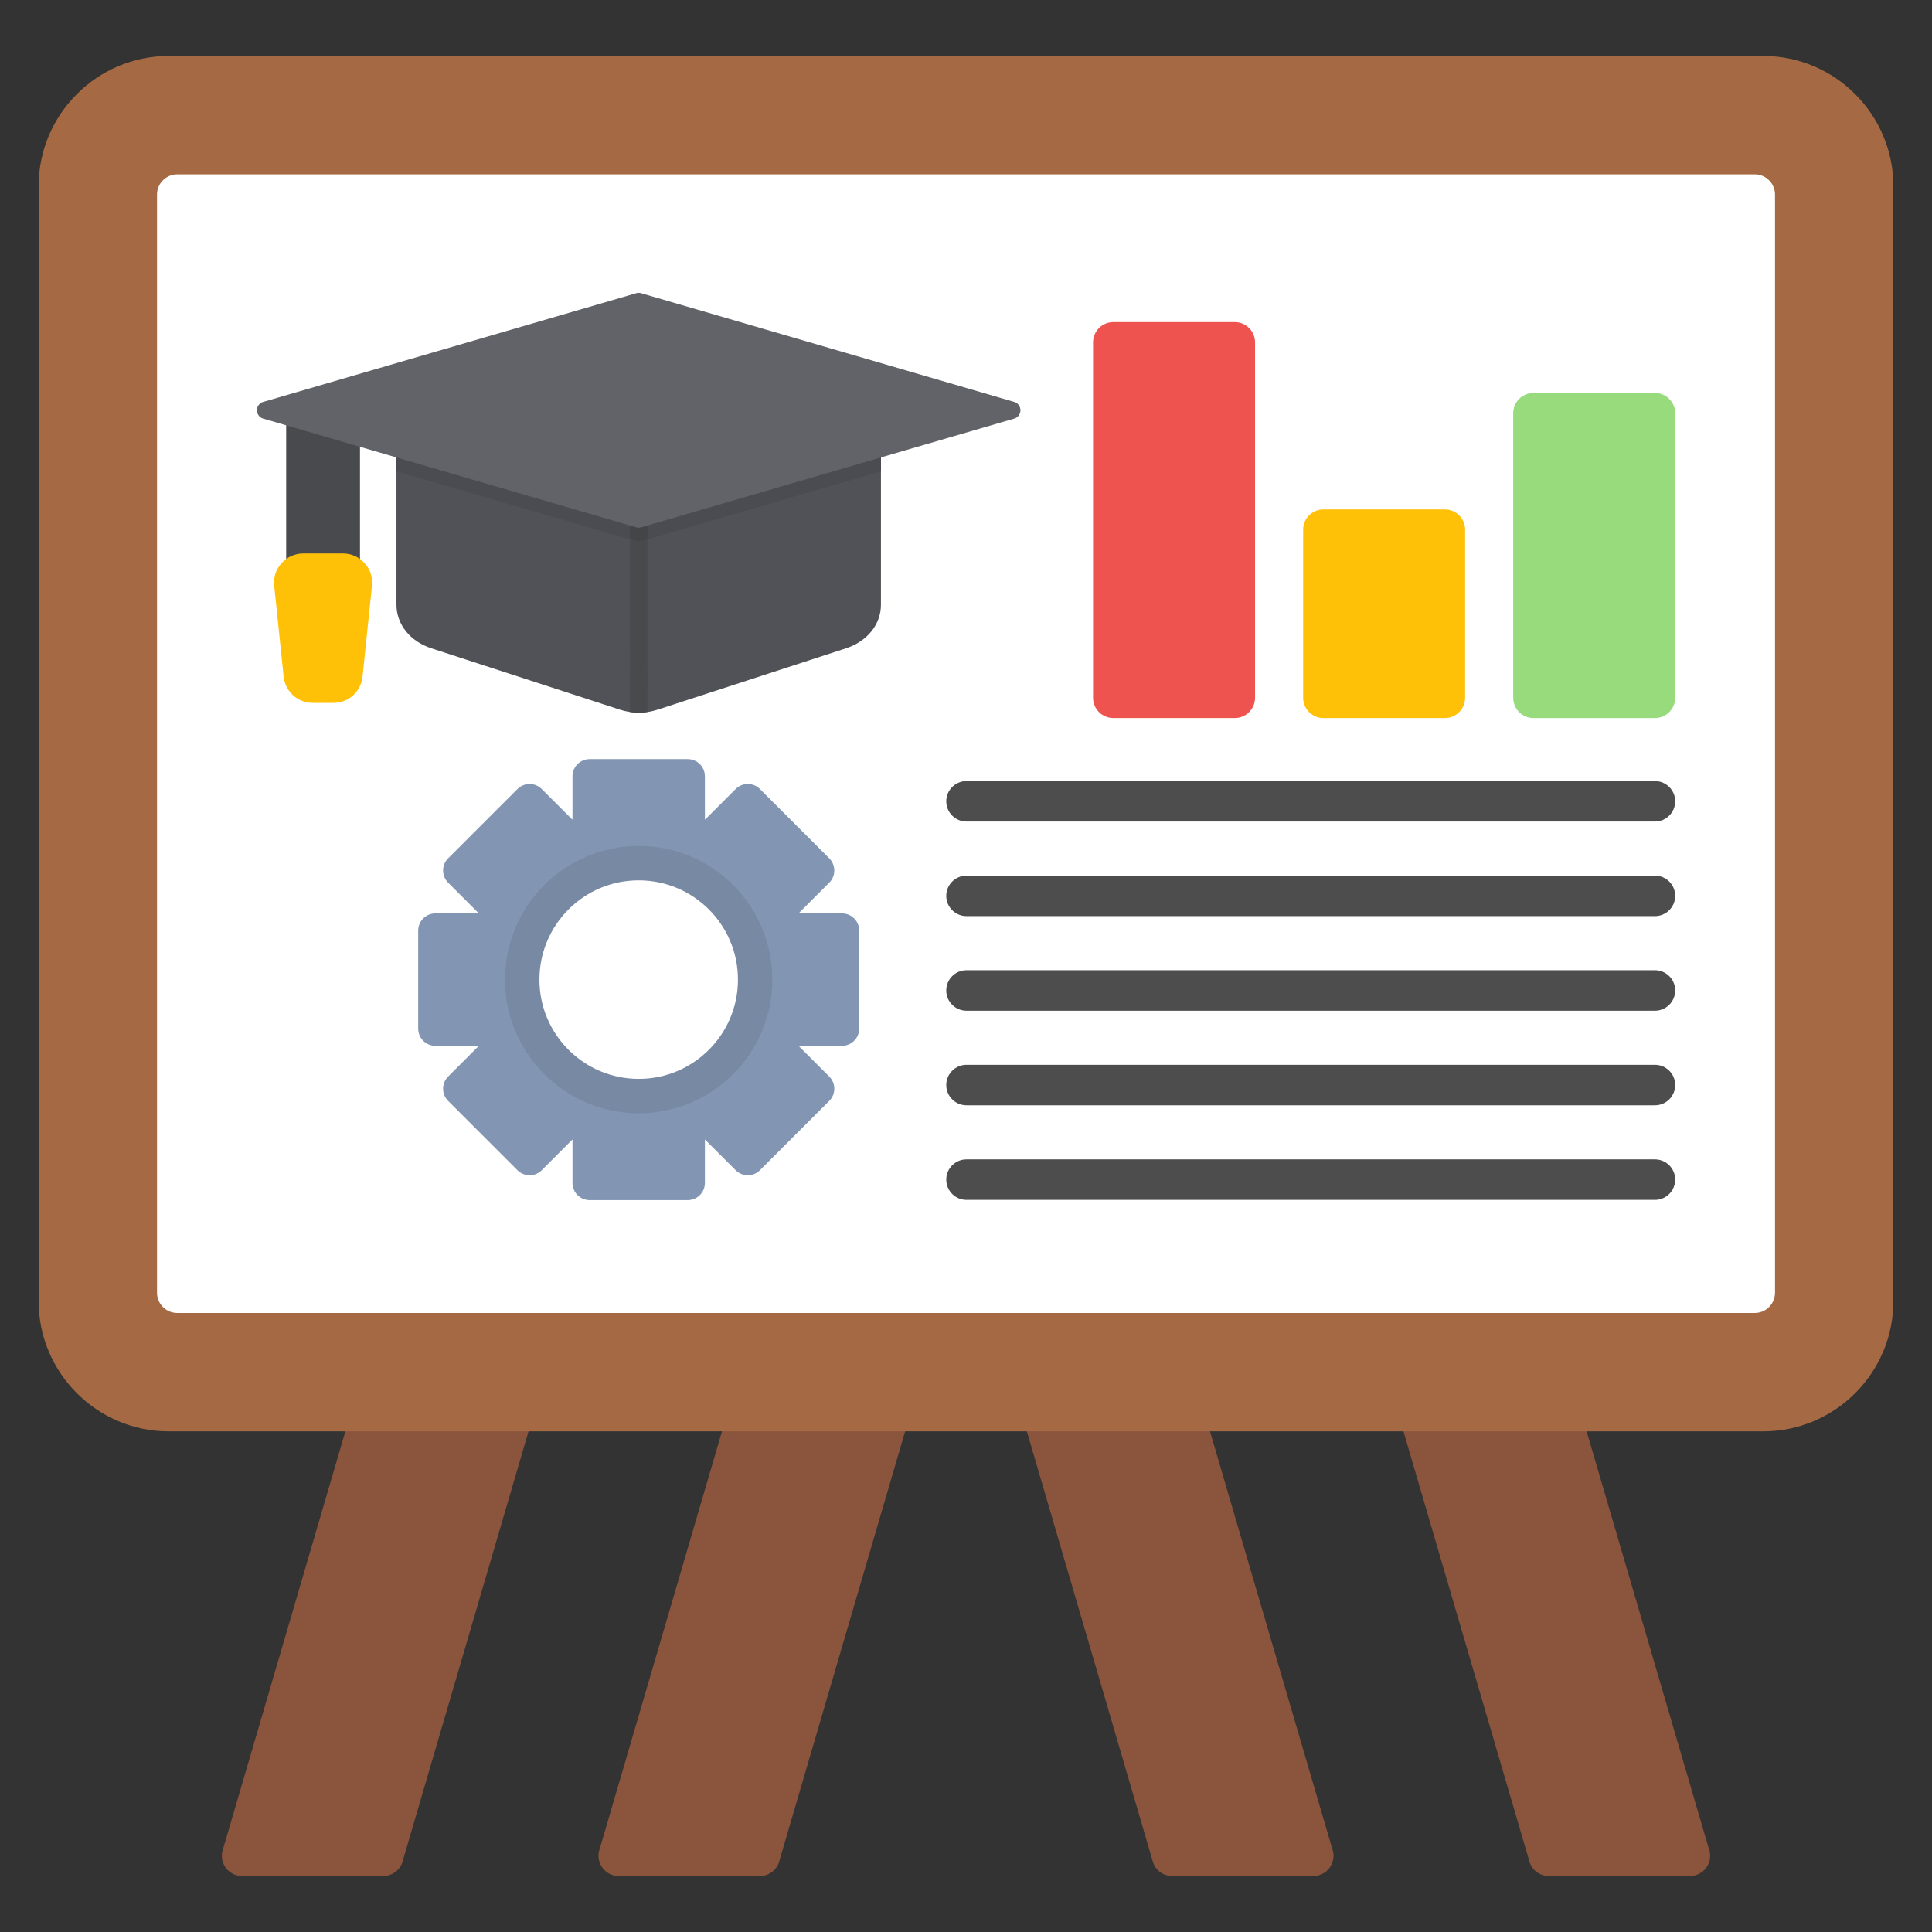 <svg id="Layer_1" enable-background="new 0 0 450 450" viewBox="0 0 450 450" xmlns="http://www.w3.org/2000/svg"><rect x="0" y="0" width="450" height="450" fill="#333333" stroke="none"/><g id="Layer_x0020_1"><g id="_386791888"><path id="_386795416" d="m211.827 329.98c.722-2.493-.713-5.1-3.206-5.822-.207-.06-23.663 2.667-32.869 0-2.493-.722-5.099.713-5.822 3.206l-30.212 103.165c-.208.532-.323 1.111-.323 1.717 0 2.605 2.112 4.717 4.716 4.717h32.79c2.072.036 3.995-1.307 4.606-3.391l-.012-.018z" fill="#8b543d"/><path id="_386795272" d="m241.379 324.157c-2.493.722-3.928 3.329-3.206 5.822l30.331 103.574-.012.018c.611 2.085 2.534 3.427 4.606 3.391h32.79c2.604 0 4.716-2.112 4.716-4.717 0-.606-.115-1.185-.323-1.717l-30.211-103.165c-.722-2.493-3.329-3.928-5.822-3.206-11.643 3.372-24.182-2.517-32.869 0z" fill="#8b543d"/><path id="_386795440" d="m124.104 329.98c.722-2.493-.713-5.1-3.206-5.822-.215-.062-23.611 2.682-32.869 0-2.493-.722-5.099.713-5.822 3.206l-30.211 103.165c-.208.532-.323 1.111-.323 1.717 0 2.605 2.112 4.717 4.716 4.717h32.79c2.072.036 3.995-1.307 4.606-3.391l-.012-.018z" fill="#8b543d"/><path id="_386794936" d="m329.101 324.157c-2.493.722-3.928 3.329-3.206 5.822l30.331 103.574-.012.018c.611 2.085 2.534 3.427 4.606 3.391h32.79c2.604 0 4.716-2.112 4.716-4.717 0-.606-.115-1.185-.323-1.717l-30.211-103.165c-.722-2.493-3.329-3.928-5.822-3.206-14.19 4.112-24.366-2.464-32.869 0z" fill="#8b543d"/><path id="_386794912" d="m39.286 13.039h371.429c8.333 0 15.905 3.406 21.392 8.893s8.893 13.061 8.893 21.393v259.777c0 8.332-3.406 15.905-8.893 21.392s-13.06 8.894-21.392 8.894h-371.429c-8.332 0-15.906-3.406-21.393-8.893-5.486-5.487-8.893-13.06-8.893-21.393v-259.778c0-8.333 3.406-15.906 8.893-21.393s13.06-8.892 21.393-8.892z" fill="#a56a43"/><path id="_386795584" d="m408.715 305.817h-367.427c-2.605 0-4.717-2.112-4.717-4.716v-255.778c0-2.605 2.112-4.717 4.717-4.717h367.427c2.605 0 4.717 2.112 4.717 4.717v255.778c-.001 2.604-2.112 4.716-4.717 4.716z" fill="#fff"/><g><path id="_386794120" d="m68.691 95.509c-1.123 0-2.034.911-2.034 2.034v33.804c0 1.123.911 2.034 2.034 2.034h13.122c1.123 0 2.034-.911 2.034-2.034v-29.98c0-1.123-.911-2.034-2.034-2.034-5.403 0-9.405-3.824-13.122-3.824z" fill="#484a4e"/><path id="_386794672" d="m70.641 128.915h9.222c.979 0 1.909.196 2.777.582.86.382 1.627.943 2.286 1.674.661.733 1.14 1.553 1.431 2.447.289.887.385 1.831.283 2.815l-2.196 21.162c-.181 1.745-.999 3.274-2.211 4.366-1.214 1.094-2.817 1.751-4.565 1.751h-4.829c-1.749 0-3.352-.657-4.566-1.751-1.211-1.092-2.03-2.621-2.211-4.366l-2.196-21.162c-.102-.984-.006-1.928.283-2.816.291-.893.77-1.714 1.431-2.447.659-.731 1.426-1.291 2.286-1.674.867-.385 1.797-.581 2.775-.581z" fill="#ffc107"/><path id="_386794192" d="m205.188 105.028c0-1.123-.911-2.034-2.034-2.034-36.256 0-72.511 0-108.778 0-1.123 0-2.034.911-2.034 2.034v35.794c0 2.339.814 4.505 2.277 6.297 1.412 1.729 3.421 3.09 5.869 3.886l43.839 14.268c1.474.48 2.956.719 4.452.719s2.978-.24 4.452-.72l43.813-14.266c2.447-.797 4.456-2.157 5.868-3.886 1.463-1.791 2.276-3.957 2.276-6.296z" fill="#505257"/><path id="_386794600" d="m205.188 105.028c0-1.123-.911-2.034-2.034-2.034-36.256 0-72.511 0-108.778 0-1.123 0-2.034.911-2.034 2.034v4.753l54.824 15.975c1.005.293 2.023.35 3.037.055l2.953-.86-.002-.007 52.035-15.163z" fill="#4b4c51"/><path id="_386794792" d="m150.793 102.993h-4.053l.009 62.85c.674.099 1.35.148 2.028.148.677 0 1.352-.049 2.024-.148z" fill="#484a4e"/><path id="_386793352" d="m150.793 102.993h-4.053l.003 22.639.421.123c1.005.293 2.023.35 3.037.055l.594-.173z" fill="#434549"/><path id="_386793424" d="m149.495 68.343 86.718 25.268.005-.006c1.078.314 1.698 1.443 1.384 2.522-.219.752-.835 1.282-1.554 1.426l-86.717 25.268.002.007c-.445.13-.899.1-1.3-.055l-86.718-25.268-.005.006c-1.078-.314-1.698-1.443-1.384-2.522.219-.753.835-1.282 1.554-1.426l86.717-25.268-.002-.007c.445-.129.899-.1 1.3.055z" fill="#626368"/></g><path id="_386793736" d="m259.311 75.028h28.297c2.605 0 4.716 2.112 4.716 4.717v82.786c0 2.605-2.112 4.716-4.716 4.716h-28.297c-2.605 0-4.716-2.112-4.716-4.716v-82.786c0-2.605 2.111-4.717 4.716-4.717z" fill="#ef5350"/><path id="_386793616" d="m308.241 118.653h28.297c2.605 0 4.717 2.112 4.717 4.716v39.162c0 2.605-2.112 4.716-4.717 4.716h-28.297c-2.605 0-4.716-2.112-4.716-4.716v-39.162c0-2.605 2.111-4.716 4.716-4.716z" fill="#ffc107"/><path id="_386793448" d="m357.172 91.535h28.297c2.605 0 4.717 2.112 4.717 4.716v66.28c0 2.605-2.112 4.716-4.717 4.716h-28.297c-2.604 0-4.716-2.112-4.716-4.716v-66.28c0-2.605 2.112-4.716 4.716-4.716z" fill="#98db7c"/><g fill="#4d4d4d"><path id="_386793640" d="m225.119 181.924c-2.605 0-4.717 2.112-4.717 4.716 0 2.605 2.112 4.716 4.717 4.716h160.349c2.605 0 4.717-2.112 4.717-4.716 0-2.605-2.112-4.716-4.717-4.716z"/><path id="_386793088" d="m225.119 203.953c-2.605 0-4.717 2.112-4.717 4.716 0 2.605 2.112 4.717 4.717 4.717h160.349c2.605 0 4.717-2.112 4.717-4.717 0-2.604-2.112-4.716-4.717-4.716z"/><path id="_386792608" d="m225.119 225.982c-2.605 0-4.717 2.112-4.717 4.717 0 2.604 2.112 4.716 4.717 4.716h160.349c2.605 0 4.717-2.112 4.717-4.716 0-2.605-2.112-4.717-4.717-4.717z"/><path id="_386793256" d="m225.119 248.011c-2.605 0-4.717 2.112-4.717 4.716s2.112 4.716 4.717 4.716h160.349c2.605 0 4.717-2.112 4.717-4.716s-2.112-4.716-4.717-4.716z"/><path id="_386792968" d="m225.119 270.041c-2.605 0-4.717 2.112-4.717 4.716 0 2.605 2.112 4.716 4.717 4.716h160.349c2.605 0 4.717-2.112 4.717-4.716s-2.112-4.716-4.717-4.716z"/></g><g><path id="_386792656" d="m164.185 190.866.029.012.024.01 7.106-7.106c1.564-1.564 4.1-1.564 5.664 0l.018.018 16.126 16.126c1.564 1.564 1.564 4.1 0 5.664l-.018.018-7.087 7.087.011.027.011.027h10.048c2.212 0 4.005 1.793 4.005 4.006v22.832c0 2.212-1.793 4.005-4.005 4.005h-10.047l-.012.029-.01.025 7.105 7.106c1.564 1.564 1.564 4.1 0 5.664l-.018.018-16.126 16.126c-1.564 1.564-4.1 1.564-5.664 0l-.018-.018-7.088-7.088-.031.013-.022.009v10.051c0 2.212-1.793 4.005-4.006 4.005h-22.832c-2.212 0-4.005-1.793-4.005-4.005v-10.049l-.029-.012-.025-.01-7.106 7.105c-1.564 1.564-4.1 1.564-5.664 0l-.018-.018-16.126-16.126c-1.564-1.564-1.564-4.1 0-5.664l.018-.018 7.088-7.088-.013-.031-.009-.022h-10.051c-2.212 0-4.005-1.793-4.005-4.005v-22.832c0-2.212 1.793-4.005 4.005-4.005h10.049l.012-.029.01-.025-7.105-7.106c-1.564-1.564-1.564-4.1 0-5.664l.018-.018 16.126-16.126c1.564-1.564 4.1-1.564 5.664 0l.018.018 7.088 7.088.031-.013.022-.009v-10.051c0-2.212 1.793-4.005 4.005-4.005h22.832c2.212 0 4.005 1.793 4.005 4.005z" fill="#8295b3"/><path id="_386792896" clip-rule="evenodd" d="m148.764 197.04c8.277 0 16.161 3.266 22.012 9.118s9.118 13.735 9.118 22.012-3.266 16.161-9.118 22.012c-5.852 5.852-13.735 9.118-22.012 9.118s-16.161-3.266-22.012-9.118c-5.852-5.852-9.118-13.735-9.118-22.012s3.266-16.16 9.118-22.012c5.851-5.851 13.735-9.118 22.012-9.118z" fill="#7889a4" fill-rule="evenodd"/><path id="_386793112" d="m148.764 205.051c6.384 0 12.164 2.588 16.348 6.772s6.772 9.964 6.772 16.348-2.588 12.164-6.772 16.348-9.964 6.772-16.348 6.772-12.164-2.588-16.348-6.772-6.772-9.964-6.772-16.348 2.588-12.164 6.772-16.348 9.964-6.772 16.348-6.772z" fill="#fff"/></g></g></g></svg>
